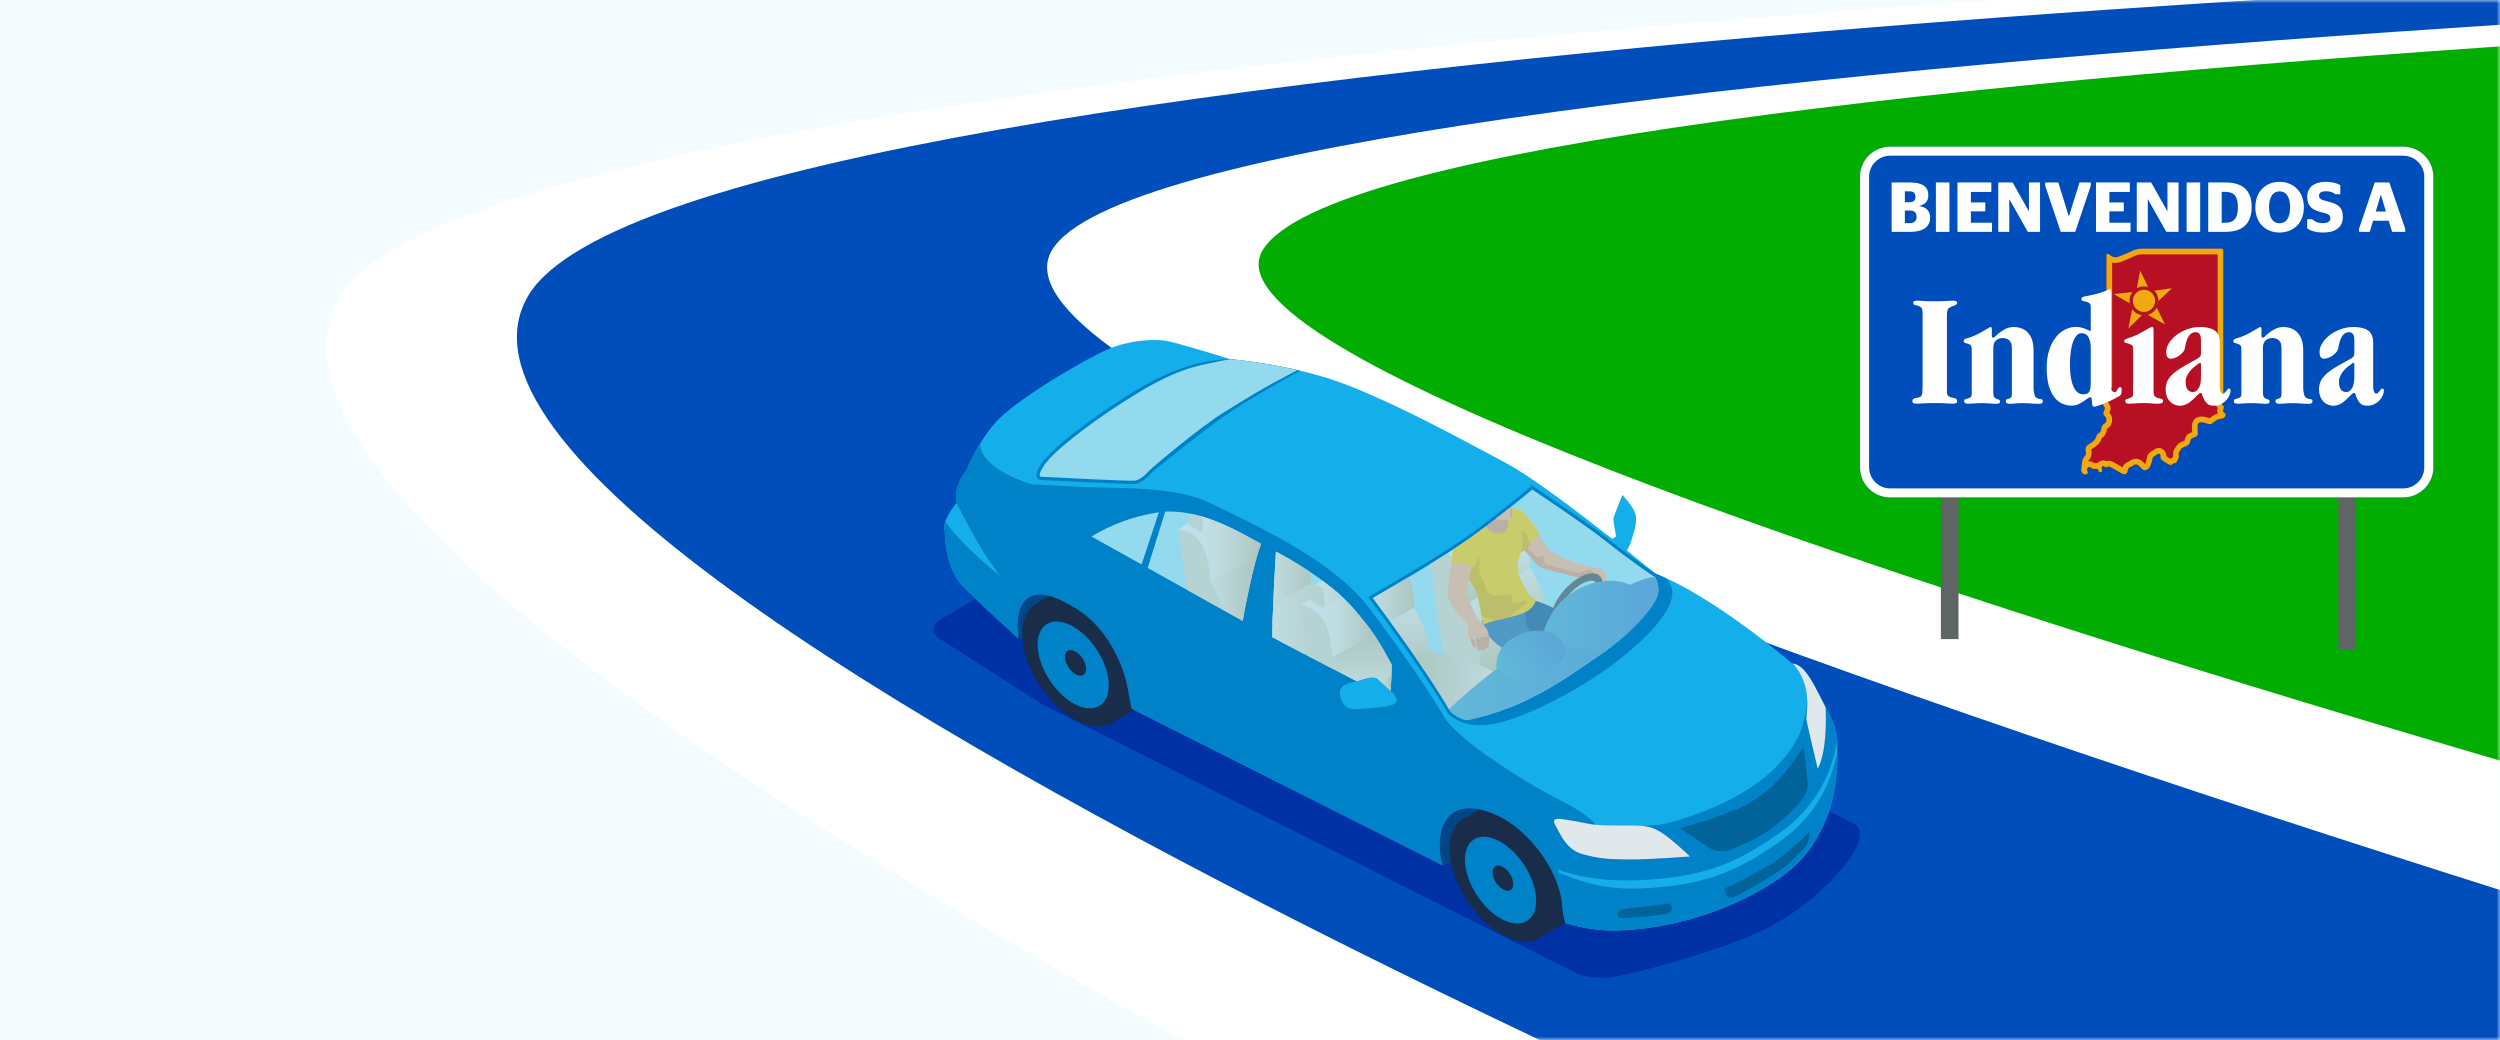 <?xml version="1.0" encoding="UTF-8"?> <svg xmlns="http://www.w3.org/2000/svg" width="375" height="156" viewBox="0 0 375 156" fill="none"><rect x="0" y="0" width="375" height="156" fill="#333333" stroke="none"/><g clip-path="url(#clip0_5521_3019)"><rect width="375" height="156" fill="white"></rect><path d="M375 0H0V156H375V0Z" fill="#F5FCFF"></path><mask id="mask0_5521_3019" style="mask-type:alpha" maskUnits="userSpaceOnUse" x="0" y="0" width="375" height="156"><rect width="375" height="156" transform="matrix(-1 0 0 1 375 0)" fill="#F5FCFF"></rect></mask><g mask="url(#mask0_5521_3019)"><path d="M481.001 -5.706L374.813 0.097L176.849 20.841L139.967 42.743L307.672 140.426L448.45 153.684L481.001 -5.706Z" fill="#00AD00"></path><path d="M437.509 -7.297C437.509 -7.297 75.411 4.265 51.072 44.358C21.095 93.745 318.26 226.199 318.26 226.199L569.125 166.757C569.125 166.757 171.487 67.459 189.381 37.557C208.081 6.309 578.295 -2.295 578.295 -2.295L437.509 -7.297Z" fill="white"></path><path d="M346.422 206.702C346.422 206.702 52.671 89.192 79.234 44.358C103.14 4.009 465.671 -5.998 465.671 -5.998L546.69 -4.463C546.69 -4.463 176.252 6.173 157.777 37.553C138.027 71.102 537.521 181.918 537.521 181.918L346.422 206.702Z" fill="#004EBB"></path></g><path d="M141.165 92.852C139.58 93.762 139.616 95.177 141.25 95.998L156.379 105.68L236.49 145.988C238.124 146.809 240.817 146.789 242.613 146.429C249.427 145.046 259.473 141.936 264.828 139.352C266.473 138.555 268.855 137.03 270.328 135.947C272.807 134.127 276.948 130.2 278.392 127.227C279.188 125.581 279.407 124.206 277.773 123.381L179.338 73.844C177.704 73.023 175.071 73.092 173.486 74.002L141.165 92.852Z" fill="#0032A5"></path><path d="M143.499 75.43C143.005 72.587 144.999 70.545 144.999 70.545C144.999 70.545 146.123 67.249 149.088 63.641C152.052 60.038 163.169 53.644 166.324 52.33C169.474 51.015 172.989 50.854 174.716 51.092C176.446 51.331 184.527 53.879 184.527 53.879C184.527 53.879 194.314 54.659 202.438 57.891C210.563 61.122 219.367 65.979 225.89 69.453C229.692 71.475 236.66 76.769 241.816 80.829L242.419 80.445C242.419 80.445 241.917 78.071 242.031 77.65C242.144 77.226 243.357 74.253 243.357 74.253C243.357 74.253 244.837 75.754 245.29 76.995C245.743 78.237 244.963 80.109 244.72 81.019C244.582 81.537 244.275 82.151 244.041 82.588C244.037 82.584 244.028 82.58 244.024 82.576C246.556 84.598 248.275 86.018 248.275 86.018C257.249 89.54 268.811 99.517 268.811 99.517C271.019 99.63 272.544 103.796 274.133 106.635C275.727 109.478 275.642 111.391 275.597 112.224C275.549 113.057 276.657 124.983 266.979 131.684C257.297 138.381 245.747 139.878 240.603 139.53C238.229 139.368 236.223 138.899 234.751 138.442C234.549 137.476 234.363 136.57 234.322 135.939C234.011 130.746 229.389 124.538 224.657 122.362C218.53 119.544 215.675 122.407 215.99 127.604C216.023 128.117 216.176 128.93 216.383 129.784L169.709 106.279C169.503 105.171 169.28 104.034 169.171 103.347C168.403 98.619 164.714 93.293 160.605 90.83C154.038 86.895 152.076 90.632 152.78 95.784C152.78 95.788 152.78 95.788 152.78 95.792C150.451 93.673 146.584 90.126 144.607 88.121C141.654 85.132 141.885 80.845 141.663 79.325C141.44 77.804 143.499 75.43 143.499 75.43Z" fill="#14AFEB"></path><path d="M141.659 79.325C141.881 80.845 141.651 85.132 144.603 88.121C146.584 90.127 150.447 93.673 152.776 95.792C152.776 95.788 152.776 95.788 152.776 95.784C152.068 90.632 154.034 86.891 160.601 90.83C164.71 93.293 168.403 98.619 169.167 103.347C169.28 104.034 169.503 105.171 169.705 106.279L216.379 129.784C216.172 128.93 216.015 128.117 215.986 127.604C215.675 122.407 218.53 119.544 224.653 122.363C229.385 124.538 234.007 130.746 234.318 135.939C234.355 136.57 234.545 137.476 234.747 138.442C236.219 138.899 238.225 139.368 240.599 139.53C245.743 139.878 257.293 138.382 266.975 131.684C275.759 125.606 275.658 115.225 275.601 112.729C274.788 117 272.633 122.346 266.724 126.411C260.618 130.613 255.854 132.873 245.84 133.278C239.94 133.512 235.985 131.729 233.768 130.892L233.74 130.451C235.956 131.288 239.863 132.263 245.763 132.028C255.781 131.628 260.541 129.363 266.647 125.165C272.596 121.073 274.74 115.686 275.541 111.399C275.569 111.549 275.589 111.69 275.609 111.828C275.63 110.857 275.504 109.098 274.129 106.639C273.684 105.842 273.243 104.944 272.795 104.059C271.759 105.818 271.084 104.952 271.084 104.952C271.031 106.869 270.243 109.551 269.753 110.448C269.264 111.346 267.735 114.497 263.465 117.542C259.198 120.587 254.353 122.197 251.583 123.086C248.813 123.976 246.176 123.871 246.176 123.871C242.924 125.505 239.604 124.098 239.604 124.098C238.832 122.581 235.532 120.757 233.057 119.524C231.714 118.852 229.344 117.465 227.197 116.102C225.393 114.958 224.333 114.197 224.333 114.197C218.943 110.74 216.844 107.921 216.844 107.921C212.743 100.775 204.994 90.721 204.994 90.721C199.353 83.753 188.716 78.985 181.587 75.483C176.499 72.983 168.864 73.279 162.454 73.048L154.859 72.652C154.859 72.652 147.155 70.593 147.005 66.541C145.581 68.834 144.999 70.537 144.999 70.537C144.999 70.537 143.005 72.583 143.499 75.422C143.499 75.422 146.783 82.402 150.107 86.467C150.107 86.467 144.028 81.67 141.812 78.204C141.679 78.601 141.61 78.985 141.659 79.325ZM202.766 102.352C204.756 101.899 205.937 101.187 206.693 101.859L208.905 103.873C208.905 103.873 210.062 105.001 209.245 105.535C208.428 106.069 205.706 106.234 203.47 106.368C201.233 106.501 201.059 104.471 201.015 104.144C200.966 103.812 200.78 102.805 202.766 102.352Z" fill="#0082C8"></path><path d="M173.434 76.409C173.85 76.34 174.267 76.295 174.683 76.271C180.98 75.891 187.35 79.879 189.537 81.1C193.052 83.057 199.648 86.604 203.458 91.049C208.116 96.48 207.016 96.039 214.065 108.095C214.065 108.095 212.068 107.088 209.136 105.595C209.172 105.575 209.212 105.559 209.245 105.535C210.062 105.001 208.905 103.873 208.905 103.873L206.693 101.859C205.937 101.191 204.76 101.899 202.782 102.348C197.63 99.703 191.948 96.751 188.603 94.903C181.364 90.895 162.806 80.526 162.806 80.526C162.806 80.526 166.745 77.496 173.434 76.409Z" fill="#0082C8"></path><path d="M219.719 122.702L221.879 121.42C222.716 121.59 223.638 121.897 224.653 122.366C229.385 124.542 234.007 130.75 234.319 135.943C234.355 136.573 234.545 137.479 234.747 138.446C234.747 138.446 234.751 138.446 234.755 138.446L230.95 140.711C229.648 141.495 227.816 141.463 225.741 140.427C221.454 138.284 217.75 132.675 217.463 127.895C217.305 125.294 218.19 123.474 219.719 122.702Z" fill="#192D4B"></path><path d="M221.879 121.416L219.719 122.698C218.186 123.47 217.301 125.29 217.458 127.891C217.487 128.388 217.555 128.894 217.657 129.403L216.379 129.783C216.172 128.93 216.015 128.117 215.986 127.604C215.723 123.272 217.669 120.563 221.879 121.416Z" fill="#004687"></path><path d="M217.459 127.891C217.746 132.671 221.454 138.284 225.737 140.423C230.024 142.563 233.267 140.423 232.98 135.643C232.693 130.863 228.984 125.25 224.698 123.11C220.415 120.971 217.171 123.11 217.459 127.891Z" fill="#192D4B"></path><path d="M217.916 128.343C218.183 132.751 221.6 137.928 225.551 139.902C229.506 141.875 232.495 139.906 232.232 135.493C231.965 131.085 228.548 125.909 224.593 123.935C220.641 121.962 217.653 123.935 217.916 128.343Z" fill="#192D4B"></path><path d="M219.756 129.359C219.954 132.642 222.497 136.492 225.438 137.965C228.378 139.433 230.602 137.965 230.408 134.685C230.21 131.401 227.666 127.551 224.726 126.083C221.782 124.607 219.557 126.079 219.756 129.359Z" fill="#0082C8"></path><path d="M223.881 130.944C223.937 131.902 224.681 133.023 225.539 133.455C226.396 133.884 227.047 133.455 226.986 132.497C226.93 131.538 226.186 130.414 225.328 129.985C224.471 129.557 223.824 129.985 223.881 130.944Z" fill="#192D4B"></path><path d="M155.623 90.417L157.366 89.378C158.288 89.616 159.364 90.085 160.602 90.83C164.711 93.293 168.403 98.619 169.167 103.346C169.28 104.034 169.503 105.17 169.705 106.278L170.114 106.485L166.85 108.426C165.548 109.21 163.716 109.178 161.641 108.143C157.354 106.003 153.646 100.39 153.359 95.61C153.205 93.01 154.091 91.194 155.623 90.417Z" fill="#192D4B"></path><path d="M153.359 95.61C153.646 100.39 157.354 106.004 161.641 108.143C165.928 110.282 169.171 108.147 168.884 103.363C168.597 98.583 164.888 92.969 160.602 90.83C156.315 88.691 153.071 90.83 153.359 95.61Z" fill="#192D4B"></path><path d="M153.816 96.063C154.082 100.471 157.5 105.648 161.451 107.625C165.406 109.599 168.395 107.625 168.132 103.217C167.865 98.809 164.448 93.632 160.492 91.659C156.541 89.681 153.553 91.655 153.816 96.063Z" fill="#192D4B"></path><path d="M155.655 97.078C155.854 100.358 158.397 104.212 161.337 105.684C164.282 107.152 166.502 105.684 166.308 102.404C166.11 99.121 163.566 95.271 160.626 93.799C157.682 92.326 155.457 93.794 155.655 97.078Z" fill="#0082C8"></path><path d="M159.752 98.647C159.813 99.622 160.569 100.766 161.443 101.203C162.316 101.64 162.98 101.203 162.919 100.229C162.858 99.254 162.106 98.109 161.229 97.673C160.355 97.236 159.696 97.673 159.752 98.647Z" fill="#192D4B"></path><path d="M157.366 89.382L155.623 90.421C154.091 91.194 153.205 93.014 153.359 95.61C153.359 95.63 153.363 95.655 153.363 95.675L152.776 95.792C152.776 95.788 152.776 95.788 152.776 95.784C152.202 91.602 153.391 88.355 157.366 89.382Z" fill="#004687"></path><path d="M219.723 80.683C224.532 77.319 229.797 72.826 229.797 72.826C229.797 72.826 238.128 78.37 240.846 80.542C244.914 83.793 248.275 86.018 248.275 86.018C248.724 86.196 249.185 86.39 249.646 86.596C253.569 89.569 247.09 95.78 242.091 99.554C237.093 103.323 228.907 107.682 224.042 108.592C223.541 108.685 223.072 108.742 222.627 108.77C218.773 109.001 217.131 106.942 217.131 106.942C213.398 100.399 205.233 89.552 205.233 89.552C205.233 89.552 214.915 84.048 219.723 80.683Z" fill="#0082C8"></path><path d="M156.21 69.538C157.848 67.059 164.282 62.42 167.646 60.273C170.053 58.736 173.947 56.156 178.618 54.789C180.175 54.332 181.817 54.012 183.52 53.911C183.851 53.891 184.187 53.879 184.527 53.879C184.527 53.879 189.339 54.263 195.013 55.605C195.013 55.605 187.204 59.892 183.698 62.367C180.191 64.838 173.426 70.254 172.661 71.01C172.661 71.01 171.44 72.514 170.174 72.587C168.908 72.664 156.161 72.001 156.161 72.001C156.161 72.001 154.572 72.017 156.21 69.538Z" fill="#0082C8"></path><path d="M220.002 81.079C224.143 78.184 228.669 74.411 229.829 73.436C231.354 74.455 238.16 79.025 240.534 80.926C244.574 84.153 247.967 86.406 248 86.426L248.044 86.454L248.093 86.474C248.141 86.495 248.198 86.519 248.251 86.539C248.663 87.34 248.97 88.395 248.59 89.451C247.818 91.606 243.875 95.663 240.041 98.194C236.336 100.637 229.275 106.291 219.929 108.03C218.413 107.605 217.665 106.821 217.527 106.663C214.239 100.916 207.514 91.809 205.949 89.706C207.971 88.541 215.845 83.991 220.002 81.079Z" fill="#94DAEE"></path><path d="M188.017 80.954C188.45 81.193 188.83 81.407 189.149 81.573C187.952 84.816 186.808 90.875 186.403 93.123C182.432 90.915 176.871 87.817 172.168 85.192L174.784 76.756C179.957 76.473 185.194 79.385 188.017 80.954Z" fill="#94DAEE"></path><path d="M173.514 76.89C173.62 76.874 173.725 76.861 173.834 76.845L171.233 84.671C167.824 82.77 164.989 81.185 163.736 80.485C165.082 79.624 168.536 77.698 173.514 76.89Z" fill="#94DAEE"></path><path d="M170.141 72.102C170.999 72.049 171.973 71.074 172.277 70.702L172.293 70.682L172.313 70.666C173.122 69.861 179.787 64.252 183.41 61.967C190.528 57.478 192.7 56.58 194.609 55.513C189.562 54.348 185.287 53.943 184.616 53.887C183.447 54.048 181.93 54.38 179.936 54.817C175.075 56.014 170.946 58.74 168.285 60.442L167.905 60.685C164.124 63.099 158.122 67.524 156.614 69.805C155.793 71.046 155.971 71.418 155.975 71.43C156.011 71.499 156.149 71.511 156.149 71.511H156.153H156.181C160.585 71.746 169.163 72.162 170.141 72.102Z" fill="#94DAEE"></path><path d="M272.661 115.317C272.661 115.317 271.076 108.673 270.962 107.949C270.849 107.225 272.046 102.926 268.932 99.529C270.938 99.768 272.378 103.343 273.834 106.089C273.935 108.139 273.987 112.729 272.661 115.317Z" fill="#E1E8EC"></path><path d="M253.492 128.469C253.492 128.469 251.648 126.686 250.03 125.46C248.416 124.235 247.365 123.859 245.282 123.835C243.203 123.814 239.976 123.907 238.391 123.588C236.806 123.268 235.52 123.026 234.508 122.892C233.497 122.755 232.664 122.735 233.344 123.867C234.023 124.999 234.864 127.414 237.352 128.105C239.839 128.797 241.181 128.894 244.291 128.918C247.401 128.946 253.492 128.469 253.492 128.469Z" fill="#E1E8EC"></path><path d="M258.466 127.689C258.899 127.664 259.332 127.559 259.756 127.381L260.104 127.236C262.049 126.415 264.464 125.392 266.623 123.572C268.471 122.011 269.701 120.801 270.38 119.871C270.979 119.05 271.226 118.185 271.128 117.222C271.035 116.316 270.736 113.546 270.562 111.973C269.842 113.081 268.564 114.954 267.185 116.511C266.017 117.829 263.554 120.227 260.165 121.505C259.93 121.594 259.696 121.687 259.461 121.784C259.231 121.877 259 121.97 258.77 122.055C256.032 123.094 253.334 123.887 252.012 124.251L256.505 127.244C256.501 127.248 257.306 127.757 258.466 127.689Z" fill="#006399"></path><path d="M243.608 136.343C244.962 136.177 248.461 135.841 250.135 135.546C250.41 135.498 250.681 135.405 250.786 136.169C250.895 136.933 249.832 137.091 249.832 137.091C248.364 137.309 246.993 137.483 246.107 137.528C246.107 137.528 243.458 137.718 243.211 137.73C242.904 137.742 242.677 137.568 242.677 137.568C242.552 137.083 242.758 136.448 243.608 136.343Z" fill="#006399"></path><path d="M258.721 133.641L259.056 134.47C259.056 134.47 259.376 134.936 260.322 134.466C261.265 133.997 265.135 131.915 267.375 130.24C269.037 128.999 270.55 127.357 270.833 127.001C271.116 126.645 271.379 125.739 271.391 125.412C271.403 125.084 271.593 124.453 270.865 125.298C270.137 126.144 267.541 128.352 265.806 129.504C264.071 130.657 259.724 132.845 258.984 133.128C258.988 133.132 258.579 133.29 258.721 133.641Z" fill="#006399"></path><path d="M144.878 70.682C144.878 70.682 144.404 71.762 145.355 72.854C146.305 73.946 148.42 75.822 148.42 75.822C148.42 75.822 148.954 76.033 147.975 77.222C146.997 78.41 146.875 78.419 146.875 78.419C146.875 78.419 146.73 78.588 146.495 78.601C146.317 78.613 146.091 78.532 145.84 78.216C145.258 77.489 144.073 76.364 143.503 75.426C143.078 73.02 144.449 71.184 144.878 70.682Z" fill="#0082C8"></path><path d="M206.693 101.858C206.033 101.276 205.055 101.741 203.498 102.166C199.134 99.929 194.317 97.434 190.839 95.562C190.896 91.182 191.248 85.083 191.389 82.734C196.615 85.544 200.63 88.504 203.081 91.364C206.134 94.927 206.689 95.934 208.747 99.687C208.755 99.699 208.759 99.711 208.767 99.723L208.609 103.601L206.693 101.858Z" fill="#94DAEE"></path><path d="M216.783 99.889L221.62 101.956C221.798 100.771 222.275 99.04 221.737 95.93C221.207 92.873 219.663 90.746 219.663 90.746C219.663 90.746 219.723 88.218 218.656 85.217C218.3 84.222 217.75 83.503 217.155 82.973C216.31 83.515 215.416 84.073 214.514 84.627L216.783 99.889Z" fill="#D4CDBF"></path><path d="M229.522 85.124C229.522 85.124 229.793 82.787 228.726 79.79C228.119 78.087 227.092 77.024 226.23 76.385C224.398 77.845 222.15 79.58 220.006 81.084C219.181 81.662 218.207 82.305 217.163 82.973C217.758 83.502 218.308 84.222 218.664 85.217C219.731 88.218 219.671 90.746 219.671 90.746L229.522 85.124Z" fill="url(#paint0_linear_5521_3019)"></path><path d="M221.737 95.934C221.207 92.877 219.662 90.75 219.662 90.75L229.518 85.128C229.518 85.128 230.768 87.029 231.605 89.698C232.139 91.397 232.341 94.519 232.163 95.7L221.62 101.96C221.798 100.775 222.279 99.04 221.737 95.934Z" fill="url(#paint1_linear_5521_3019)"></path><path d="M241.125 97.439C238.84 96.509 235.9 95.579 234.792 95.356C232.846 94.964 232.151 95.684 232.151 95.684L221.664 101.908C221.883 103.04 224.111 104.799 226.368 106.146C232.531 103.707 237.246 100.035 240.041 98.191C240.405 97.957 240.765 97.702 241.125 97.439Z" fill="url(#paint2_linear_5521_3019)"></path><path d="M208.513 93.196L212.088 91.158C212.088 91.158 212.318 89.152 211.404 86.58C211.396 86.56 211.388 86.544 211.38 86.524C208.966 87.963 206.859 89.177 205.949 89.702C206.418 90.329 207.352 91.591 208.513 93.196Z" fill="url(#paint3_linear_5521_3019)"></path><path d="M212.087 91.158L208.512 93.197C210.021 95.283 211.922 97.956 213.709 100.613L214.356 100.229C214.506 99.214 214.336 96.537 213.879 95.081C213.159 92.792 212.087 91.158 212.087 91.158Z" fill="url(#paint4_linear_5521_3019)"></path><path d="M217.405 106.445C220.811 104.382 224.673 101.903 224.774 101.418C224.948 100.589 217.729 98.28 215.873 97.924C214.016 97.572 213.353 98.219 213.353 98.219L212.431 98.737C214.259 101.39 216.087 104.164 217.405 106.445Z" fill="url(#paint5_linear_5521_3019)"></path><path d="M230.04 90.034C230.04 90.034 232.834 90.77 234.586 92.181C236.337 93.593 238.65 96.298 238.65 96.298L236.964 98.931C236.964 98.931 231.067 96.044 229.441 95.17C227.816 94.296 226.412 91.623 226.412 91.623L230.04 90.034Z" fill="#014B89"></path><path d="M228.054 90.875C228.054 90.875 228.976 92.428 228.908 92.889C228.839 93.35 229.207 94.232 229.207 94.232C229.207 94.232 232.038 96.387 232.826 97.499C233.615 98.616 234.375 100.351 234.161 100.367C233.947 100.383 230.938 101.596 230.938 101.596C230.938 101.596 228.293 98.785 226.728 98.001C225.163 97.22 222.809 95.728 222.239 93.124L228.054 90.875Z" fill="#1A64A3"></path><path d="M238.075 84.93C238.075 84.93 238.092 84.934 238.116 84.934C238.302 84.963 239.07 85.072 239.414 85.153C239.806 85.246 240.033 85.124 240.53 85.699C241.028 86.277 241.003 86.665 240.983 87.053C240.959 87.442 240.83 88.02 240.704 88.153C240.579 88.287 240.526 88.42 240.344 88.388C240.162 88.356 240.081 88.263 240.093 88.275C240.102 88.287 239.851 88.271 239.867 88.008C239.883 87.749 240.025 87.183 240.025 87.183L239.879 86.718C239.879 86.718 239.519 86.471 239.414 86.503C239.309 86.536 238.306 86.584 238.306 86.584C238.306 86.584 236.903 86.685 236.373 86.548C235.839 86.41 231.302 85.274 230.881 84.995C230.464 84.712 228.883 82.682 228.22 82.018C227.557 81.355 227.318 79.131 226.934 79.014C226.554 78.9 225.672 78.957 225.672 78.957L225.005 77.614C225.005 77.614 226.865 75.746 228.042 76.7C229.219 77.651 229.611 78.221 229.805 78.476C229.999 78.731 231.985 82.281 232.535 82.686C233.089 83.09 236.684 84.667 237.25 84.659C237.655 84.659 238.075 84.93 238.075 84.93Z" fill="#F2A983"></path><path d="M227.933 80.826C227.933 80.826 229.866 83.127 230.452 83.511C231.035 83.895 231.803 83.001 231.658 83.511C231.512 84.02 231.694 84.534 231.896 84.643C232.098 84.752 236.401 85.832 236.697 85.921C236.992 86.01 238.096 85.254 238.658 85.594C238.994 85.796 239.147 86.192 239.083 86.54C238.755 86.564 238.31 86.584 238.31 86.584C238.31 86.584 236.907 86.686 236.377 86.548C235.843 86.41 231.306 85.274 230.885 84.995C230.469 84.712 228.887 82.682 228.224 82.019C228.03 81.825 227.872 81.497 227.735 81.129L227.933 80.826Z" fill="#D88F69"></path><path d="M226.295 76.43C226.295 76.43 227.484 75.956 228.358 76.721C229.231 77.489 230.885 79.932 230.885 79.932C230.885 79.932 229.187 82.569 227.905 82.912C226.619 83.256 226.295 76.43 226.295 76.43Z" fill="#F6C100"></path><path d="M227.136 79.681C227.363 79.216 228.612 79.293 228.944 80.247C229.142 80.826 229.385 81.351 229.546 81.675C229.025 82.249 228.43 82.775 227.904 82.916C227.367 83.058 226.946 81.962 226.631 80.635C226.865 80.187 227.063 79.823 227.136 79.681Z" fill="#DDA800"></path><path d="M223.577 80.652C225.365 80.979 226.59 80.894 226.841 79.92C227.092 78.945 226.028 76.899 226.028 76.899L225.708 76.798C224.629 77.651 223.436 78.577 222.214 79.483C222.392 79.996 222.776 80.506 223.577 80.652Z" fill="#D88F69"></path><path d="M227.832 86.204C227.804 85.836 227.598 84.117 227.598 84.117C227.929 83.672 228.471 82.439 228.37 80.409C228.269 78.379 226.975 76.587 226.975 76.587C226.975 76.587 226.498 76.49 226.109 76.478C225.972 76.587 225.826 76.7 225.685 76.814C225.697 76.826 225.701 76.838 225.713 76.85C226.279 77.493 226.655 79.26 225.543 79.851C224.552 80.376 223.679 79.786 223.141 79.244C223.048 79.151 222.963 79.066 222.878 78.981C221.928 79.697 220.957 80.409 220.003 81.076C219.566 81.383 219.089 81.707 218.579 82.043C218.749 84.133 220.864 87.68 221.297 88.392C221.798 89.217 222.478 93.771 222.478 93.771C223.153 93.201 225.79 92.824 227.978 92.161C230.17 91.498 230.372 89.99 230.372 89.99C230.372 89.99 229.834 89.698 229.502 89.371C229.175 89.047 227.865 86.572 227.832 86.204Z" fill="#F6C100"></path><path d="M226.283 77.918C227.023 77.736 226.805 77.105 226.809 76.64C226.813 76.401 226.845 76.13 226.877 75.863C226.113 76.478 225.256 77.157 224.346 77.861C225.041 78.027 225.781 78.043 226.283 77.918Z" fill="#F2A983"></path><path d="M226.643 77.744C226.942 77.473 226.809 77.004 226.813 76.64C226.817 76.401 226.849 76.13 226.882 75.863C226.865 75.875 226.853 75.888 226.837 75.9C226.865 76.049 226.869 76.239 226.655 76.26C226.42 76.28 226.562 76.688 226.554 76.951C226.554 77.093 226.582 77.441 226.643 77.744Z" fill="#D88F69"></path><path d="M221.911 84.287C221.806 85.383 221.875 85.965 222.364 86.883C222.849 87.802 222.785 88.679 223.63 89.168C224.475 89.658 225.219 89.14 226.077 89.168C226.934 89.193 226.865 89.156 226.772 89.735C226.679 90.309 226.728 90.657 227.444 90.45C228.163 90.24 229.174 89.904 228.976 90.382C228.819 90.766 226.877 91.898 226.255 92.634C225.676 92.776 225.11 92.905 224.596 93.031C223.941 92.917 223.128 92.748 222.283 92.561C222.045 91.15 221.632 88.954 221.301 88.404C220.839 87.644 218.639 84.4 218.757 82.398L221.131 82.119C221.131 82.111 222.016 83.191 221.911 84.287Z" fill="#DDA800"></path><path d="M234.194 94.337C234.651 94.337 235.197 94.195 235.803 93.9C237.898 92.877 239.928 90.374 240.333 88.307C240.62 86.839 240.013 85.99 238.881 85.99C238.424 85.99 237.878 86.131 237.271 86.427C235.176 87.45 233.146 89.953 232.742 92.02C232.455 93.488 233.065 94.337 234.194 94.337ZM233.664 92.194C234.004 90.475 235.775 88.299 237.538 87.438C237.991 87.215 238.408 87.102 238.739 87.102C238.998 87.102 239.184 87.171 239.297 87.308C239.471 87.518 239.512 87.935 239.415 88.445C239.075 90.163 237.304 92.339 235.54 93.201C235.087 93.423 234.671 93.54 234.339 93.54C234.08 93.54 233.894 93.472 233.781 93.334C233.607 93.12 233.563 92.703 233.664 92.194Z" fill="#39464A"></path><path d="M248.591 89.452C248.967 88.408 248.667 87.365 248.263 86.568C245.258 86.536 238.82 91.065 232.495 94.834C226.368 98.486 219.978 103.788 217.37 106.385C217.422 106.478 217.479 106.571 217.527 106.66C217.665 106.817 218.413 107.602 219.93 108.026C229.276 106.287 236.337 100.638 240.041 98.191C243.875 95.663 247.818 91.607 248.591 89.452Z" fill="url(#paint6_linear_5521_3019)"></path><path d="M247.017 91.947C246.678 89.933 245.266 88.129 245.266 88.129C245.266 88.129 242.164 85.832 237.178 88.129C232.192 90.426 231.431 95.368 231.431 95.368V95.465C234.375 96.86 237.93 97.803 241.206 97.374C243.438 95.74 245.594 93.706 247.017 91.947Z" fill="url(#paint7_linear_5521_3019)"></path><path d="M224.475 100.124C224.475 100.124 224.014 97.257 227.294 95.498C230.574 93.739 233.174 95.057 233.174 95.057C233.174 95.057 237.316 97.892 232.264 100.622C227.217 103.351 224.475 100.124 224.475 100.124Z" fill="url(#paint8_linear_5521_3019)"></path><path d="M221.798 93.075C222.049 93.35 222.906 94.03 223.076 94.483C223.246 94.936 223.46 95.623 223.383 96.088C223.306 96.557 223.343 97.164 223.096 97.233C222.849 97.301 222.732 97.253 222.732 97.253C222.732 97.253 222.712 97.572 222.392 97.56C222.077 97.548 222.117 97.419 222.117 97.419C222.117 97.419 221.859 97.617 221.717 97.572C221.575 97.528 221.515 97.03 221.515 97.03C221.515 97.03 221.288 95.862 221.244 95.76C221.203 95.659 220.993 95.101 220.985 95.295C220.977 95.486 221.187 96.222 221.232 96.468C221.276 96.715 221.446 97.127 221.3 97.16C221.155 97.188 220.819 96.784 220.718 96.436C220.617 96.088 220.209 95.291 220.2 95.053C220.192 94.818 220.326 93.835 220.148 93.585C219.97 93.334 218.126 91.615 217.649 90.556C217.171 89.492 217.163 89.472 217.082 88.991C217.014 88.574 217.228 88.032 217.228 88.032C217.228 88.032 217.471 85.177 217.867 84.409C218.263 83.64 218.486 83.151 218.506 82.916C218.526 82.682 218.712 81.748 219.448 81.654C220.184 81.561 221.604 82.843 221.644 83.353C221.685 83.863 221.074 84.417 220.811 85.019C220.548 85.622 219.954 89.067 219.954 89.067C219.954 89.067 221.341 92.574 221.798 93.075Z" fill="#F2A983"></path><path d="M223.096 97.232C222.85 97.301 222.732 97.253 222.732 97.253C222.732 97.253 222.712 97.572 222.393 97.56C222.077 97.548 222.118 97.418 222.118 97.418C222.118 97.418 221.859 97.617 221.717 97.572C221.576 97.528 221.515 97.03 221.515 97.03C221.515 97.03 221.349 96.177 221.272 95.865C221.333 95.671 221.851 95.829 221.851 95.829C221.851 95.829 221.96 95.728 222.199 95.623C222.437 95.518 222.745 95.582 222.745 95.582C222.745 95.582 222.882 95.542 223.242 95.417C223.274 95.404 223.311 95.396 223.343 95.392C223.392 95.643 223.416 95.886 223.383 96.092C223.307 96.553 223.343 97.164 223.096 97.232Z" fill="#D88F69"></path><path d="M220.468 95.805C220.726 95.805 220.969 95.833 221.086 95.846C221.143 96.084 221.208 96.335 221.232 96.46C221.276 96.707 221.446 97.119 221.301 97.152C221.155 97.18 220.819 96.776 220.718 96.428C220.674 96.278 220.569 96.044 220.468 95.805Z" fill="#D88F69"></path><path d="M221.778 81.889C221.571 81.202 221.163 80.801 220.73 80.567C220.488 80.741 220.245 80.915 220.006 81.08C219.392 81.509 218.692 81.978 217.948 82.463C217.717 83.515 217.774 84.486 217.774 84.486C219.42 84.105 221.123 85.129 221.123 85.129C221.123 85.129 222.202 83.301 221.778 81.889Z" fill="#F6C100"></path><path d="M196.352 85.69C194.868 84.707 193.234 83.728 191.455 82.77L191.386 82.81C191.261 84.865 190.99 89.568 190.881 93.6L196.66 90.171C196.789 89.293 196.68 87.19 196.352 85.69Z" fill="url(#paint9_linear_5521_3019)"></path><path d="M204.137 92.613C203.822 92.233 203.474 91.821 203.085 91.368C202.208 90.345 201.132 89.313 199.87 88.278C199.049 88.019 198.35 87.825 197.937 87.74C196.267 87.404 195.672 88.023 195.672 88.023L190.973 90.814C190.908 92.456 190.856 94.106 190.836 95.57C192.259 96.338 193.913 97.208 195.664 98.126C197.541 97.009 201.723 94.352 204.137 92.613Z" fill="url(#paint10_linear_5521_3019)"></path><path d="M199.814 98.651C199.814 98.651 199.867 96.48 198.953 93.907C197.929 91.032 195.014 90.777 195.014 90.777L196.138 98.36C197.703 99.177 199.341 100.026 200.962 100.859C200.425 99.496 199.814 98.651 199.814 98.651Z" fill="#D4CDBF"></path><path d="M206.046 95.096C205.322 94.049 204.457 92.965 203.086 91.363C202.168 90.296 201.035 89.212 199.701 88.128L195.014 90.777C195.014 90.777 197.929 91.028 198.953 93.907C199.867 96.479 199.814 98.651 199.814 98.651L206.046 95.096Z" fill="url(#paint11_linear_5521_3019)"></path><path d="M206.693 101.858L208.61 103.605L208.768 99.727C208.764 99.715 208.756 99.703 208.747 99.691C207.611 97.62 206.932 96.386 206.042 95.096L199.81 98.651C199.81 98.651 200.421 99.496 200.954 100.859C201.808 101.3 202.661 101.737 203.494 102.166C205.055 101.741 206.034 101.276 206.693 101.858Z" fill="url(#paint12_linear_5521_3019)"></path><path d="M198.419 88.371C198.678 88.674 198.706 90.296 198.702 91.109C198.775 91.097 198.847 91.076 198.92 91.048L201.363 89.588C200.477 88.759 199.474 87.926 198.354 87.097C197.743 87.465 197.258 87.756 197.108 87.845C197.549 87.768 198.111 88.007 198.419 88.371Z" fill="url(#paint13_linear_5521_3019)"></path><path d="M197.113 87.841C197.549 87.772 198.107 88.007 198.419 88.371C198.678 88.674 198.706 90.296 198.702 91.109C198.419 91.157 198.184 91.097 198.184 91.097C198.184 91.097 196.704 90.3 196.502 89.94C196.3 89.58 197.064 87.874 197.064 87.874C197.064 87.874 197.084 87.858 197.113 87.841Z" fill="#D4CDBF"></path><path d="M208.707 101.252L207.085 102.214L208.614 103.605L208.707 101.252Z" fill="url(#paint14_linear_5521_3019)"></path><path d="M180.68 82.507C179.657 79.632 176.741 79.377 176.741 79.377L178.092 88.497C179.868 89.488 181.623 90.466 183.257 91.372C182.755 88.926 181.542 87.251 181.542 87.251C181.542 87.251 181.594 85.08 180.68 82.507Z" fill="#D4CDBF"></path><path d="M188.611 83.219L181.542 87.251C181.542 87.251 182.751 88.93 183.257 91.372C184.377 91.995 185.436 92.585 186.403 93.123C186.747 91.215 187.62 86.568 188.611 83.219Z" fill="url(#paint15_linear_5521_3019)"></path><path d="M188.611 83.219C188.789 82.625 188.967 82.063 189.149 81.573C188.83 81.408 188.449 81.197 188.017 80.955C186.189 79.936 183.338 78.358 180.151 77.448L176.738 79.377C176.738 79.377 179.653 79.628 180.677 82.508C181.591 85.08 181.538 87.251 181.538 87.251L188.611 83.219Z" fill="url(#paint16_linear_5521_3019)"></path><path d="M180.317 77.496C180.422 78.127 180.434 79.126 180.434 79.705C180.507 79.692 180.58 79.672 180.652 79.644L182.792 78.366C181.999 78.042 181.17 77.747 180.317 77.496Z" fill="url(#paint17_linear_5521_3019)"></path><path d="M178.234 78.536C178.436 78.896 179.916 79.693 179.916 79.693C179.916 79.693 180.151 79.753 180.434 79.705C180.434 79.123 180.422 78.128 180.317 77.497C179.738 77.327 179.152 77.177 178.553 77.06C178.351 77.586 178.113 78.314 178.234 78.536Z" fill="#D4CDBF"></path><path opacity="0.45" d="M188.017 80.954C188.45 81.193 188.83 81.407 189.149 81.573C187.952 84.816 186.808 90.875 186.403 93.123C182.432 90.915 176.871 87.817 172.168 85.192L174.784 76.756C179.957 76.473 185.194 79.385 188.017 80.954Z" fill="#94DAEE"></path><path opacity="0.45" d="M220.002 81.08C224.143 78.184 228.669 74.411 229.829 73.436C231.354 74.455 238.16 79.025 240.534 80.926C244.574 84.153 247.967 86.406 248 86.426L248.044 86.454L248.093 86.475C248.141 86.495 248.198 86.519 248.251 86.539C248.663 87.34 248.97 88.395 248.59 89.451C247.818 91.607 243.875 95.663 240.041 98.195C236.336 100.637 229.275 106.291 219.929 108.03C218.413 107.605 217.665 106.821 217.527 106.663C214.239 100.916 207.514 91.809 205.949 89.706C207.971 88.541 215.845 83.991 220.002 81.08Z" fill="#94DAEE"></path><path opacity="0.45" d="M206.693 101.858C206.033 101.276 205.055 101.741 203.498 102.166C199.134 99.929 194.317 97.434 190.839 95.562C190.896 91.182 191.248 85.083 191.389 82.734C196.615 85.544 200.63 88.505 203.081 91.364C206.134 94.927 206.689 95.934 208.747 99.687C208.755 99.699 208.759 99.711 208.767 99.723L208.609 103.602L206.693 101.858Z" fill="#94DAEE"></path><path d="M293.773 46.27H291.135V95.865H293.773V46.27Z" fill="#5F6464"></path><path d="M353.393 48.38H350.755V97.448H353.393V48.38Z" fill="#5F6464"></path><path d="M360.465 22H283.535C281.035 22 279 24.015 279 26.492V70.12C279 72.596 281.035 74.612 283.535 74.612H360.465C362.965 74.612 365 72.596 365 70.12V26.492C365 24.015 362.965 22 360.465 22Z" fill="#004EBB"></path><path d="M360.465 23.354C362.207 23.354 363.635 24.766 363.635 26.494V70.121C363.635 71.847 362.209 73.261 360.465 73.261H283.535C281.793 73.261 280.365 71.849 280.365 70.121V26.492C280.365 24.766 281.791 23.352 283.535 23.352H360.465V23.354ZM360.465 22H283.535C281.035 22 279 24.015 279 26.492V70.12C279 72.596 281.035 74.612 283.535 74.612H360.465C362.965 74.612 365 72.596 365 70.12V26.492C365 24.015 362.965 22 360.465 22Z" fill="white"></path><g clip-path="url(#clip1_5521_3019)"><path d="M312.189 70.398L312.307 69.312C312.307 69.312 312.415 68.737 312.666 68.487C312.916 68.236 312.926 67.995 312.848 67.578C312.774 67.16 312.941 66.85 313.28 66.659C313.624 66.467 314.189 66.108 314.366 65.691C314.543 65.273 314.474 65.126 314.823 64.983C315.172 64.841 315.231 64.049 315.251 64.005C315.265 63.966 315.467 63.632 315.732 63.494C315.997 63.361 316.007 62.845 315.914 62.683C315.821 62.526 315.486 62.207 315.486 62.035C315.486 61.863 315.727 61.415 315.727 61.224C315.727 61.032 314.828 59.853 314.828 59.853C314.828 59.853 314.867 59.15 315.28 59.003C315.688 58.85 315.968 57.828 315.968 57.828V38.305C315.968 38.305 315.948 38.099 316.066 38.099C316.184 38.099 316.233 38.089 316.425 38.217C316.617 38.339 317 38.782 317.776 38.506C318.553 38.231 319.914 37.597 319.914 37.597C319.914 37.597 320.415 37.307 321.314 37.307C322.214 37.307 333.231 37.307 333.231 37.307C333.231 37.307 333.491 37.322 333.491 37.583V59.302C333.491 59.302 333.708 59.661 333.624 59.961C333.54 60.261 333.265 60.153 333.231 60.369C333.196 60.585 333.305 60.669 333.481 60.87C333.658 61.071 333.55 61.361 333.467 61.479C333.383 61.597 333.481 61.828 333.59 61.863C333.698 61.897 333.899 62.113 333.816 62.374C333.732 62.634 333.565 62.742 333.255 62.801C332.946 62.86 332.661 62.87 332.297 63.16C331.929 63.45 331.855 63.504 331.855 63.504C331.855 63.504 331.595 63.755 331.152 63.563C330.71 63.371 330.052 63.229 329.791 63.465C329.531 63.7 329.649 64.555 329.673 64.752C329.698 64.944 329.732 65.386 329.255 65.578C328.779 65.769 328.656 65.73 328.572 66.035C328.489 66.344 328.504 66.634 328.012 66.88C327.767 67.003 327.531 67.057 327.378 67.16C327.216 67.268 327.133 67.42 327.054 67.553C326.995 67.656 326.887 67.74 326.848 67.858C326.789 68.03 326.818 68.236 326.813 68.403C326.803 68.678 326.744 68.86 326.631 69.052C326.523 69.435 326.297 69.499 326.032 69.509C325.865 69.587 325.757 69.868 325.447 69.735C325.074 69.568 324.312 69.032 324.312 69.032C324.312 69.032 324.052 68.831 324.096 68.531C324.135 68.231 323.953 68.005 323.762 68.054C323.57 68.103 323.585 68.177 323.413 68.295C323.236 68.413 322.956 68.438 322.887 68.747C322.818 69.057 322.671 69.917 322.337 70.231C322.002 70.55 321.717 70.698 321.275 70.325C320.833 69.951 320.715 69.489 320.066 69.759C320.066 69.759 319.924 69.892 319.742 69.985C319.56 70.079 319.31 70.084 319.206 70.379C319.108 70.668 319.138 70.929 318.921 71.081C318.705 71.234 318.381 71.121 317.968 70.865C317.56 70.605 316.484 69.981 316.297 69.981C316.111 69.981 316.081 70.103 315.88 70.089C315.678 70.074 315.614 69.936 315.531 69.931C315.447 69.922 315.206 69.981 315.241 70.207C315.275 70.433 315.418 70.673 315.192 70.806C314.966 70.939 314.789 70.772 314.774 70.654C314.759 70.536 314.656 70.305 314.415 70.32C314.174 70.334 313.934 70.442 313.649 70.162C313.364 69.877 313.029 70.212 313.029 70.423C313.029 70.634 313.314 70.89 313.029 71.106C312.749 71.307 312.115 71.071 312.189 70.398Z" fill="#B70F23"></path><path d="M332.642 38.157V59.302L332.627 59.528L332.705 59.646C332.538 59.803 332.43 60 332.396 60.241C332.327 60.693 332.499 61.007 332.656 61.209C332.563 61.445 332.563 61.705 332.651 61.965C332.661 61.99 332.671 62.015 332.681 62.039C332.42 62.103 332.111 62.216 331.772 62.486C331.6 62.624 331.497 62.703 331.438 62.747C331.202 62.648 330.72 62.481 330.219 62.481C329.811 62.481 329.477 62.594 329.226 62.821C328.71 63.287 328.745 64.128 328.833 64.816C328.789 64.83 328.745 64.845 328.705 64.86C328.401 64.968 327.939 65.125 327.762 65.798C327.742 65.862 327.732 65.921 327.718 65.975C327.713 66.005 327.703 66.044 327.693 66.074C327.683 66.083 327.664 66.093 327.639 66.103C327.565 66.142 327.482 66.172 327.393 66.206C327.246 66.26 327.079 66.324 326.922 66.432C326.597 66.644 326.435 66.924 326.337 67.091V67.096C326.332 67.106 326.322 67.11 326.317 67.12C326.244 67.209 326.121 67.361 326.047 67.577C325.959 67.843 325.963 68.083 325.968 68.265C325.968 68.305 325.968 68.339 325.968 68.364C325.963 68.501 325.944 68.54 325.909 68.599L325.875 68.658L325.826 68.663L325.674 68.732C325.624 68.757 325.575 68.781 325.536 68.811C325.354 68.703 325.138 68.56 324.956 68.437C324.956 68.113 324.848 67.808 324.646 67.577C324.435 67.332 324.135 67.194 323.821 67.194C323.732 67.194 323.639 67.204 323.551 67.228C323.251 67.307 323.079 67.45 322.951 67.572L322.946 67.577C322.936 67.582 322.917 67.592 322.907 67.597C322.715 67.685 322.199 67.916 322.057 68.56C322.052 68.59 322.042 68.629 322.032 68.668C321.909 69.268 321.816 69.508 321.752 69.602C321.708 69.558 321.664 69.508 321.619 69.459C321.403 69.219 321.04 68.82 320.411 68.82C320.194 68.82 319.978 68.87 319.742 68.963L319.6 69.012L319.482 69.125C319.457 69.145 319.408 69.184 319.359 69.209C319.349 69.214 319.325 69.223 319.305 69.228C319.094 69.302 318.602 69.479 318.396 70.088C318.396 70.093 318.391 70.103 318.391 70.108C318.17 69.97 317.806 69.754 317.462 69.562C316.764 69.179 316.533 69.11 316.298 69.11H316.293C316.16 69.11 316.042 69.135 315.954 69.165C315.865 69.12 315.752 69.081 315.619 69.066C315.585 69.061 315.551 69.061 315.516 69.061C315.182 69.061 314.853 69.209 314.642 69.454C314.637 69.459 314.632 69.464 314.632 69.469C314.568 69.459 314.504 69.454 314.44 69.454C314.411 69.454 314.386 69.454 314.357 69.459C314.288 69.464 314.224 69.474 314.175 69.479C313.954 69.292 313.688 69.189 313.408 69.189C313.344 69.189 313.28 69.194 313.217 69.204C313.236 69.15 313.256 69.101 313.276 69.076C313.87 68.472 313.747 67.793 313.683 67.425C313.683 67.42 313.683 67.415 313.678 67.41C313.683 67.405 313.688 67.405 313.693 67.4C314.46 66.968 314.936 66.516 315.148 66.019C315.197 65.897 315.231 65.793 315.261 65.715C315.836 65.405 315.998 64.698 316.062 64.319C316.086 64.29 316.111 64.265 316.126 64.255C316.42 64.103 316.642 63.823 316.75 63.469C316.843 63.155 316.877 62.648 316.656 62.26C316.592 62.147 316.509 62.049 316.425 61.941C316.42 61.936 316.42 61.936 316.416 61.931C316.504 61.705 316.588 61.474 316.588 61.228C316.588 61.012 316.588 60.796 315.787 59.71C316.366 59.361 316.661 58.545 316.794 58.059L316.823 57.951V57.838V39.386C316.966 39.42 317.128 39.445 317.305 39.445C317.551 39.445 317.806 39.4 318.067 39.307C318.873 39.022 320.219 38.393 320.278 38.368L320.298 38.364L320.337 38.339C320.396 38.309 320.735 38.157 321.315 38.157H332.642ZM333.236 37.302C333.236 37.302 322.219 37.302 321.32 37.302C320.42 37.302 319.919 37.592 319.919 37.592C319.919 37.592 318.558 38.226 317.782 38.501C317.605 38.565 317.447 38.59 317.305 38.59C316.838 38.59 316.578 38.305 316.43 38.211C316.263 38.103 316.204 38.093 316.111 38.093C316.101 38.093 316.086 38.093 316.072 38.093C315.954 38.093 315.973 38.3 315.973 38.3V57.828C315.973 57.828 315.693 58.855 315.285 59.002C314.877 59.155 314.833 59.852 314.833 59.852C314.833 59.852 315.733 61.027 315.733 61.223C315.733 61.415 315.492 61.857 315.492 62.034C315.492 62.211 315.826 62.526 315.919 62.683C316.013 62.84 316.003 63.361 315.737 63.494C315.472 63.626 315.271 63.961 315.256 64.005C315.241 64.044 315.182 64.84 314.828 64.983C314.479 65.125 314.543 65.273 314.371 65.69C314.194 66.108 313.629 66.467 313.285 66.658C312.941 66.85 312.774 67.159 312.853 67.577C312.927 67.995 312.922 68.236 312.671 68.486C312.42 68.737 312.312 69.312 312.312 69.312L312.194 70.398C312.14 70.909 312.489 71.169 312.789 71.169C312.882 71.169 312.971 71.145 313.04 71.091C313.325 70.874 313.04 70.614 313.04 70.408C313.04 70.255 313.217 70.039 313.418 70.039C313.497 70.039 313.575 70.069 313.654 70.147C313.806 70.3 313.949 70.339 314.086 70.339C314.199 70.339 314.312 70.314 314.42 70.305C314.43 70.305 314.435 70.305 314.445 70.305C314.671 70.305 314.764 70.526 314.779 70.639C314.794 70.727 314.892 70.84 315.03 70.84C315.079 70.84 315.138 70.825 315.197 70.791C315.423 70.658 315.28 70.418 315.246 70.192C315.217 69.98 315.428 69.916 315.521 69.916C315.526 69.916 315.531 69.916 315.536 69.916C315.619 69.926 315.688 70.059 315.885 70.073C315.9 70.073 315.909 70.073 315.919 70.073C316.086 70.073 316.126 69.965 316.303 69.965C316.489 69.965 317.561 70.59 317.968 70.85C318.248 71.027 318.494 71.135 318.686 71.135C318.774 71.135 318.853 71.115 318.917 71.066C319.133 70.914 319.099 70.658 319.202 70.364C319.3 70.073 319.551 70.064 319.737 69.97C319.919 69.877 320.062 69.744 320.062 69.744C320.199 69.69 320.307 69.666 320.406 69.666C320.774 69.666 320.922 70.015 321.271 70.314C321.452 70.472 321.61 70.535 321.757 70.535C321.959 70.535 322.135 70.408 322.332 70.221C322.666 69.902 322.814 69.046 322.882 68.737C322.951 68.427 323.231 68.403 323.408 68.285C323.585 68.167 323.565 68.093 323.757 68.044C323.777 68.039 323.791 68.039 323.811 68.039C323.983 68.039 324.131 68.251 324.091 68.521C324.052 68.82 324.307 69.022 324.307 69.022C324.307 69.022 325.069 69.558 325.443 69.725C325.502 69.749 325.551 69.759 325.595 69.759C325.791 69.759 325.89 69.562 326.027 69.499C326.293 69.484 326.519 69.42 326.627 69.042C326.745 68.85 326.804 68.668 326.809 68.393C326.814 68.226 326.789 68.019 326.843 67.847C326.882 67.734 326.99 67.646 327.049 67.543C327.128 67.41 327.207 67.258 327.374 67.15C327.531 67.046 327.767 66.993 328.008 66.87C328.499 66.624 328.484 66.334 328.568 66.024C328.651 65.715 328.774 65.759 329.251 65.567C329.728 65.376 329.693 64.933 329.669 64.742C329.644 64.55 329.526 63.69 329.787 63.454C329.885 63.366 330.032 63.331 330.209 63.331C330.504 63.331 330.868 63.435 331.148 63.553C331.271 63.607 331.379 63.626 331.472 63.626C331.713 63.626 331.85 63.494 331.85 63.494C331.85 63.494 331.924 63.445 332.293 63.15C332.661 62.86 332.941 62.85 333.251 62.791C333.56 62.732 333.728 62.624 333.811 62.364C333.895 62.103 333.693 61.887 333.585 61.852C333.477 61.818 333.379 61.587 333.462 61.469C333.546 61.351 333.654 61.061 333.477 60.86C333.3 60.658 333.192 60.575 333.226 60.359C333.261 60.142 333.536 60.251 333.619 59.951C333.703 59.651 333.487 59.292 333.487 59.292V37.577C333.492 37.322 333.236 37.302 333.236 37.302Z" fill="#EFAA0F"></path><path d="M323.218 45.528C323.44 44.633 322.894 43.727 321.999 43.505C321.103 43.282 320.197 43.828 319.975 44.724C319.753 45.62 320.299 46.526 321.194 46.748C322.09 46.97 322.996 46.424 323.218 45.528Z" fill="#EFAA0F"></path><path d="M319.423 45.125C319.423 44.629 319.59 44.172 319.87 43.803L317.054 44.108L319.452 45.499C319.432 45.376 319.423 45.253 319.423 45.125Z" fill="#EFAA0F"></path><path d="M319.821 46.373L319.246 49.268L321.295 47.273C320.685 47.189 320.155 46.855 319.821 46.373Z" fill="#EFAA0F"></path><path d="M323.521 46.133C323.241 46.663 322.749 47.066 322.16 47.224L324.744 48.668L323.521 46.133Z" fill="#EFAA0F"></path><path d="M325.796 43.233L323.142 43.602C323.531 43.995 323.766 44.531 323.766 45.125C323.766 45.13 323.766 45.14 323.766 45.145L325.796 43.233Z" fill="#EFAA0F"></path><path d="M321.594 42.953C321.816 42.953 322.027 42.988 322.223 43.047L321.015 40.565L320.538 43.228C320.852 43.051 321.211 42.953 321.594 42.953Z" fill="#EFAA0F"></path><path d="M292.037 58.708C292.037 59.081 292.116 59.322 292.273 59.425C292.43 59.533 292.602 59.602 292.794 59.631C292.98 59.666 293.162 59.715 293.324 59.779C293.491 59.843 293.57 59.99 293.57 60.216C293.57 60.442 293.359 60.555 292.931 60.555C292.681 60.555 292.351 60.54 291.948 60.506C291.545 60.472 290.966 60.457 290.214 60.457C289.457 60.457 288.877 60.472 288.479 60.506C288.076 60.54 287.752 60.555 287.496 60.555C287.069 60.555 286.858 60.442 286.858 60.216C286.858 59.99 286.946 59.843 287.118 59.779C287.29 59.715 287.496 59.666 287.732 59.631C287.998 59.597 288.179 59.474 288.263 59.253C288.351 59.032 288.391 58.639 288.391 58.069V47.145C288.391 46.87 288.376 46.639 288.342 46.452C288.312 46.265 288.184 46.108 287.963 45.975C287.757 45.877 287.546 45.808 287.324 45.769C287.103 45.73 286.995 45.626 286.995 45.464C286.995 45.287 287.059 45.179 287.182 45.145C287.319 45.11 287.491 45.096 287.713 45.096C287.855 45.096 288.12 45.11 288.504 45.145C288.892 45.179 289.462 45.194 290.219 45.194C290.975 45.194 291.555 45.179 291.953 45.145C292.356 45.11 292.681 45.096 292.936 45.096C293.364 45.096 293.575 45.209 293.575 45.44C293.575 45.587 293.467 45.7 293.256 45.784C293.044 45.867 292.843 45.946 292.651 46.029C292.381 46.142 292.214 46.29 292.145 46.467C292.076 46.644 292.037 46.904 292.037 47.248V58.708Z" fill="white"></path><path d="M298.995 58.904C298.995 59.228 299.044 59.454 299.142 59.577C299.241 59.7 299.354 59.779 299.482 59.823C299.604 59.862 299.722 59.907 299.83 59.946C299.939 59.985 299.993 60.088 299.993 60.251C299.993 60.383 299.939 60.467 299.83 60.506C299.722 60.545 299.585 60.565 299.418 60.565C299.133 60.565 298.803 60.55 298.42 60.516C298.037 60.481 297.673 60.467 297.324 60.467C296.892 60.467 296.474 60.481 296.076 60.516C295.678 60.55 295.393 60.565 295.226 60.565C294.828 60.565 294.627 60.437 294.627 60.177C294.627 60.029 294.686 59.931 294.803 59.882C294.921 59.833 295.049 59.794 295.192 59.759C295.334 59.725 295.462 59.671 295.58 59.587C295.698 59.504 295.757 59.351 295.757 59.125V52.295C295.757 52.034 295.693 51.857 295.57 51.759C295.447 51.661 295.31 51.592 295.157 51.553C295.01 51.513 294.872 51.469 294.744 51.43C294.622 51.391 294.558 51.302 294.558 51.174C294.558 51.047 294.602 50.953 294.695 50.894C294.789 50.835 294.882 50.791 294.98 50.762C295.378 50.663 295.786 50.521 296.204 50.334C296.622 50.147 296.995 49.956 297.324 49.759C297.658 49.563 297.939 49.395 298.174 49.258C298.405 49.12 298.548 49.051 298.597 49.051C298.715 49.051 298.774 49.16 298.774 49.371V50.373C298.774 50.55 298.838 50.644 298.975 50.644C299.059 50.644 299.147 50.599 299.236 50.511C299.329 50.422 299.472 50.29 299.673 50.108C299.953 49.862 300.302 49.627 300.71 49.4C301.118 49.174 301.56 49.056 302.042 49.056C302.99 49.056 303.727 49.361 304.248 49.97C304.774 50.58 305.034 51.445 305.034 52.57V58.231C305.034 58.491 305.074 58.781 305.147 59.096C305.221 59.415 305.344 59.612 305.511 59.695C305.742 59.808 305.953 59.872 306.145 59.877C306.337 59.887 306.43 59.985 306.43 60.182C306.43 60.442 306.248 60.57 305.88 60.57C305.398 60.57 304.975 60.555 304.622 60.521C304.263 60.486 303.86 60.472 303.413 60.472C302.98 60.472 302.612 60.486 302.302 60.521C301.993 60.555 301.717 60.57 301.467 60.57C301.069 60.57 300.867 60.442 300.867 60.182C300.867 60.034 300.916 59.941 301.015 59.902C301.113 59.862 301.216 59.828 301.324 59.803C301.432 59.779 301.536 59.72 301.634 59.631C301.732 59.543 301.781 59.376 301.781 59.13V52.216C301.781 51.695 301.658 51.312 301.408 51.071C301.157 50.825 300.828 50.708 300.41 50.708C299.993 50.708 299.654 50.83 299.388 51.071C299.123 51.317 298.99 51.695 298.99 52.216V58.904H298.995Z" fill="white"></path><path d="M339.442 58.904C339.442 59.228 339.491 59.454 339.59 59.577C339.688 59.7 339.801 59.779 339.929 59.823C340.052 59.862 340.169 59.907 340.278 59.946C340.386 59.985 340.44 60.088 340.44 60.251C340.44 60.383 340.386 60.467 340.278 60.506C340.169 60.545 340.032 60.565 339.865 60.565C339.58 60.565 339.251 60.55 338.867 60.516C338.484 60.481 338.12 60.467 337.771 60.467C337.339 60.467 336.921 60.481 336.523 60.516C336.125 60.55 335.84 60.565 335.673 60.565C335.275 60.565 335.074 60.437 335.074 60.177C335.074 60.029 335.133 59.931 335.251 59.882C335.369 59.833 335.496 59.794 335.639 59.759C335.781 59.725 335.909 59.671 336.027 59.587C336.145 59.504 336.204 59.351 336.204 59.125V52.295C336.204 52.034 336.14 51.857 336.017 51.759C335.894 51.661 335.757 51.592 335.604 51.553C335.457 51.513 335.319 51.469 335.192 51.43C335.069 51.391 335.005 51.302 335.005 51.174C335.005 51.047 335.049 50.953 335.142 50.894C335.236 50.835 335.329 50.791 335.427 50.762C335.826 50.663 336.233 50.521 336.651 50.334C337.069 50.147 337.442 49.956 337.771 49.759C338.106 49.563 338.386 49.395 338.622 49.258C338.853 49.12 338.995 49.051 339.044 49.051C339.162 49.051 339.221 49.16 339.221 49.371V50.373C339.221 50.55 339.285 50.644 339.423 50.644C339.506 50.644 339.595 50.599 339.683 50.511C339.776 50.422 339.919 50.29 340.12 50.108C340.4 49.862 340.749 49.627 341.157 49.4C341.565 49.174 342.007 49.056 342.489 49.056C343.437 49.056 344.174 49.361 344.695 49.97C345.221 50.58 345.482 51.445 345.482 52.57V58.231C345.482 58.491 345.521 58.781 345.595 59.096C345.668 59.415 345.791 59.612 345.958 59.695C346.189 59.808 346.4 59.872 346.592 59.877C346.784 59.887 346.877 59.985 346.877 60.182C346.877 60.442 346.695 60.57 346.327 60.57C345.845 60.57 345.423 60.555 345.069 60.521C344.71 60.486 344.307 60.472 343.86 60.472C343.427 60.472 343.059 60.486 342.749 60.521C342.44 60.555 342.165 60.57 341.914 60.57C341.516 60.57 341.314 60.442 341.314 60.182C341.314 60.034 341.364 59.941 341.462 59.902C341.56 59.862 341.663 59.828 341.771 59.803C341.88 59.779 341.983 59.72 342.081 59.631C342.179 59.543 342.228 59.376 342.228 59.13V52.216C342.228 51.695 342.106 51.312 341.855 51.071C341.604 50.825 341.275 50.708 340.857 50.708C340.44 50.708 340.101 50.83 339.835 51.071C339.57 51.317 339.437 51.695 339.437 52.216V58.904H339.442Z" fill="white"></path><path d="M313.614 46.069C313.614 45.774 313.545 45.577 313.403 45.469C313.26 45.366 313.098 45.292 312.916 45.248C312.735 45.209 312.572 45.169 312.43 45.14C312.287 45.105 312.219 45.017 312.219 44.87C312.219 44.722 312.273 44.624 312.386 44.565C312.494 44.506 312.685 44.457 312.951 44.408C313.614 44.295 314.155 44.177 314.582 44.054C315.01 43.931 315.349 43.823 315.609 43.725C315.87 43.626 316.066 43.548 316.199 43.479C316.332 43.415 316.44 43.381 316.518 43.381C316.627 43.381 316.685 43.543 316.685 43.867V58.265C316.685 58.462 316.744 58.604 316.862 58.693C316.98 58.781 317.103 58.825 317.231 58.825C317.324 58.825 317.398 58.786 317.457 58.703C317.511 58.619 317.565 58.535 317.609 58.447C317.658 58.359 317.713 58.27 317.776 58.191C317.84 58.108 317.919 58.069 318.012 58.069C318.061 58.069 318.111 58.083 318.165 58.118C318.219 58.152 318.248 58.216 318.248 58.314C318.248 58.703 318.224 58.963 318.179 59.096C318.13 59.228 318.037 59.332 317.894 59.415C317.408 59.69 316.916 59.946 316.43 60.172C315.943 60.398 315.452 60.604 314.966 60.781C314.794 60.845 314.636 60.899 314.504 60.938C314.371 60.978 314.238 60.997 314.115 60.997C313.973 60.997 313.889 60.938 313.87 60.825C313.845 60.712 313.826 60.604 313.811 60.506L313.762 59.872C313.732 59.675 313.668 59.577 313.575 59.577C313.447 59.577 313.314 59.636 313.172 59.749C312.73 60.074 312.327 60.339 311.953 60.54C311.585 60.742 311.167 60.845 310.715 60.845C310.258 60.845 309.806 60.747 309.354 60.55C308.907 60.354 308.509 60.039 308.16 59.597C307.811 59.16 307.536 58.575 307.319 57.852C307.108 57.13 307 56.241 307 55.179C307 54.187 307.123 53.307 307.369 52.545C307.614 51.779 307.939 51.14 308.351 50.619C308.759 50.098 309.231 49.705 309.757 49.435C310.283 49.164 310.833 49.032 311.398 49.032C311.663 49.032 311.924 49.066 312.179 49.13C312.43 49.194 312.661 49.268 312.862 49.351C313.069 49.435 313.236 49.504 313.369 49.572C313.501 49.636 313.585 49.671 313.614 49.671V46.069ZM313.614 52.074C313.614 51.538 313.506 51.051 313.295 50.624C313.084 50.191 312.725 49.975 312.219 49.975C311.713 49.975 311.3 50.393 310.98 51.233C310.656 52.069 310.494 53.204 310.494 54.639C310.494 55.499 310.548 56.216 310.661 56.786C310.769 57.356 310.921 57.818 311.108 58.177C311.295 58.535 311.511 58.786 311.747 58.934C311.983 59.081 312.233 59.155 312.504 59.155C312.912 59.155 313.201 59.032 313.369 58.791C313.536 58.545 313.614 58.059 313.614 57.327V52.074Z" fill="white"></path><path d="M323.034 58.757C323.034 59.115 323.108 59.356 323.26 59.474C323.408 59.597 323.57 59.676 323.747 59.72C323.919 59.759 324.081 59.803 324.233 59.843C324.381 59.882 324.459 59.995 324.459 60.172C324.459 60.432 324.209 60.56 323.703 60.56C323.354 60.56 323.015 60.545 322.676 60.511C322.337 60.477 321.993 60.462 321.649 60.462C321.083 60.462 320.597 60.477 320.194 60.511C319.791 60.545 319.511 60.56 319.354 60.56C319.197 60.56 319.064 60.526 318.951 60.462C318.843 60.398 318.784 60.3 318.784 60.167C318.784 60.02 318.848 59.921 318.97 59.872C319.098 59.823 319.231 59.779 319.373 59.739C319.516 59.7 319.649 59.636 319.776 59.558C319.904 59.474 319.963 59.332 319.963 59.12V52.29C319.963 52.029 319.894 51.852 319.752 51.754C319.609 51.656 319.457 51.587 319.29 51.548C319.123 51.508 318.975 51.464 318.843 51.425C318.71 51.386 318.641 51.297 318.641 51.169C318.641 51.042 318.695 50.948 318.808 50.889C318.916 50.83 319.02 50.786 319.118 50.757C319.496 50.658 319.889 50.516 320.297 50.329C320.705 50.142 321.079 49.951 321.418 49.754C321.757 49.558 322.052 49.391 322.302 49.253C322.553 49.115 322.72 49.047 322.798 49.047C322.907 49.047 322.975 49.106 323 49.219C323.025 49.332 323.034 49.553 323.034 49.877V58.757Z" fill="white"></path><path d="M332.971 57.975C332.971 58.314 333.015 58.58 333.103 58.767C333.192 58.953 333.3 59.047 333.428 59.047C333.531 59.047 333.624 59.007 333.708 58.924C333.796 58.84 333.87 58.757 333.934 58.668C333.998 58.58 334.066 58.491 334.13 58.413C334.194 58.329 334.263 58.29 334.337 58.29C334.494 58.29 334.577 58.388 334.577 58.585C334.577 58.781 334.528 59.007 334.425 59.268C334.322 59.528 334.17 59.774 333.958 60.01C333.747 60.246 333.486 60.447 333.177 60.609C332.867 60.771 332.499 60.855 332.081 60.855C331.658 60.855 331.344 60.762 331.123 60.575C330.907 60.388 330.715 60.133 330.558 59.808C330.44 59.582 330.371 59.381 330.342 59.209C330.312 59.037 330.238 58.953 330.125 58.953C329.993 58.953 329.87 59.012 329.747 59.135C329.624 59.258 329.373 59.504 328.995 59.877C328.327 60.526 327.678 60.855 327.039 60.855C326.386 60.855 325.86 60.629 325.452 60.172C325.044 59.715 324.843 59.125 324.843 58.393C324.843 58.005 324.912 57.636 325.049 57.297C325.187 56.958 325.408 56.624 325.713 56.309C326.017 55.99 326.405 55.681 326.877 55.371C327.349 55.061 327.919 54.727 328.582 54.368C328.946 54.172 329.226 54.02 329.428 53.907C329.629 53.794 329.786 53.69 329.894 53.602C330.002 53.514 330.071 53.415 330.101 53.307C330.13 53.204 330.145 53.066 330.145 52.904V51.101C330.145 50.644 330.081 50.319 329.958 50.123C329.835 49.926 329.619 49.828 329.319 49.828C328.523 49.828 328.002 50.585 327.757 52.098C327.713 52.393 327.6 52.644 327.418 52.855C327.236 53.066 327.034 53.243 326.808 53.391C326.582 53.538 326.361 53.641 326.145 53.71C325.929 53.774 325.762 53.808 325.644 53.808C325.428 53.808 325.251 53.735 325.123 53.587C324.99 53.44 324.926 53.179 324.926 52.806C324.926 52.368 325.059 51.926 325.329 51.489C325.6 51.051 325.968 50.649 326.44 50.28C326.912 49.916 327.452 49.617 328.071 49.391C328.686 49.165 329.344 49.047 330.037 49.047C330.966 49.047 331.683 49.224 332.199 49.572C332.715 49.921 332.971 50.55 332.971 51.464V57.975ZM327.845 57.317C327.845 57.774 327.934 58.133 328.115 58.403C328.297 58.673 328.577 58.806 328.951 58.806C329.285 58.806 329.565 58.619 329.796 58.246C330.027 57.872 330.145 57.317 330.145 56.585V54.609C330.145 54.481 330.111 54.413 330.037 54.413C330.007 54.413 329.934 54.447 329.821 54.511C329.604 54.673 329.373 54.85 329.138 55.037C328.897 55.224 328.686 55.43 328.499 55.661C328.312 55.887 328.155 56.138 328.032 56.403C327.904 56.668 327.845 56.973 327.845 57.317Z" fill="white"></path><path d="M355.978 57.975C355.978 58.314 356.022 58.58 356.111 58.767C356.199 58.953 356.307 59.047 356.435 59.047C356.538 59.047 356.631 59.007 356.715 58.924C356.803 58.84 356.877 58.757 356.941 58.668C357.005 58.58 357.074 58.491 357.138 58.413C357.201 58.329 357.27 58.29 357.344 58.29C357.501 58.29 357.585 58.388 357.585 58.585C357.585 58.781 357.536 59.007 357.432 59.268C357.329 59.528 357.177 59.774 356.966 60.01C356.754 60.246 356.494 60.447 356.184 60.609C355.875 60.771 355.506 60.855 355.088 60.855C354.666 60.855 354.351 60.762 354.13 60.575C353.914 60.388 353.722 60.133 353.565 59.808C353.447 59.582 353.378 59.381 353.349 59.209C353.319 59.037 353.246 58.953 353.133 58.953C353 58.953 352.877 59.012 352.754 59.135C352.631 59.258 352.381 59.504 352.002 59.877C351.334 60.526 350.685 60.855 350.047 60.855C349.393 60.855 348.867 60.629 348.459 60.172C348.052 59.715 347.85 59.125 347.85 58.393C347.85 58.005 347.919 57.636 348.056 57.297C348.194 56.958 348.415 56.624 348.72 56.309C349.025 55.99 349.413 55.681 349.884 55.371C350.356 55.061 350.921 54.727 351.59 54.368C351.953 54.172 352.233 54.02 352.435 53.907C352.636 53.794 352.794 53.69 352.902 53.602C353.01 53.514 353.079 53.415 353.108 53.307C353.138 53.204 353.152 53.066 353.152 52.904V51.101C353.152 50.644 353.088 50.319 352.966 50.123C352.843 49.926 352.626 49.828 352.327 49.828C351.531 49.828 351.01 50.585 350.764 52.098C350.72 52.393 350.607 52.644 350.425 52.855C350.243 53.066 350.042 53.243 349.816 53.391C349.59 53.538 349.369 53.641 349.152 53.71C348.936 53.774 348.769 53.808 348.651 53.808C348.435 53.808 348.258 53.735 348.13 53.587C347.998 53.44 347.934 53.179 347.934 52.806C347.934 52.368 348.066 51.926 348.337 51.489C348.607 51.051 348.975 50.649 349.447 50.28C349.919 49.916 350.459 49.617 351.079 49.391C351.693 49.165 352.351 49.047 353.044 49.047C353.973 49.047 354.69 49.224 355.206 49.572C355.722 49.921 355.978 50.55 355.978 51.464V57.975ZM350.848 57.317C350.848 57.774 350.936 58.133 351.118 58.403C351.3 58.673 351.58 58.806 351.953 58.806C352.287 58.806 352.568 58.619 352.798 58.246C353.029 57.872 353.147 57.317 353.147 56.585V54.609C353.147 54.481 353.113 54.413 353.039 54.413C353.01 54.413 352.936 54.447 352.823 54.511C352.607 54.673 352.376 54.85 352.14 55.037C351.899 55.224 351.688 55.43 351.501 55.661C351.314 55.887 351.157 56.138 351.034 56.403C350.912 56.668 350.848 56.973 350.848 57.317Z" fill="white"></path></g><path d="M283.748 34.782H286.56C288.445 34.782 289.52 34.031 289.52 32.633C289.52 31.596 288.898 31.088 287.919 30.908V30.865C288.73 30.675 289.246 30.219 289.246 29.309C289.246 27.985 288.34 27.371 286.508 27.371H283.748V34.782ZM285.728 33.47V31.575H286.476C287.15 31.575 287.487 31.903 287.487 32.517C287.487 33.12 287.161 33.47 286.476 33.47H285.728ZM285.728 30.336V28.695H286.423C287.034 28.695 287.319 28.97 287.319 29.51C287.319 30.071 287.034 30.336 286.413 30.336H285.728Z" fill="white"></path><path d="M292.415 34.782V27.371H290.383V34.782H292.415Z" fill="white"></path><path d="M293.622 34.782H298.803V33.406H295.633V31.702H297.792V30.368H295.633V28.79H298.698V27.371H293.622V34.782Z" fill="white"></path><path d="M299.741 34.782H301.394V29.923H301.426L304.175 34.782H306.007V27.371H304.343V31.659H304.312L301.9 27.371H299.741V34.782Z" fill="white"></path><path d="M309.114 34.782H311.284L313.622 27.848V27.371H311.926L310.336 32.453H310.315L308.746 27.371H306.776V27.848L309.114 34.782Z" fill="white"></path><path d="M314.397 34.782H319.578V33.406H316.408V31.702H318.567V30.368H316.408V28.79H319.473V27.371H314.397V34.782Z" fill="white"></path><path d="M320.516 34.782H322.169V29.923H322.201L324.95 34.782H326.782V27.371H325.118V31.659H325.087L322.675 27.371H320.516V34.782Z" fill="white"></path><path d="M330.026 34.782V27.371H327.994V34.782H330.026Z" fill="white"></path><path d="M331.233 34.782H333.781C336.404 34.782 337.752 33.533 337.752 31.035C337.752 28.557 336.393 27.371 333.844 27.371H331.233V34.782ZM333.255 33.417V28.779H333.75C335.087 28.779 335.687 29.394 335.687 31.088C335.687 32.782 335.066 33.417 333.75 33.417H333.255Z" fill="white"></path><path d="M341.934 34.878C343.935 34.878 345.578 33.533 345.578 31.088C345.578 28.642 343.914 27.276 341.934 27.276C339.954 27.276 338.301 28.642 338.301 31.088C338.301 33.533 339.933 34.878 341.934 34.878ZM341.934 33.491C341.008 33.491 340.355 32.771 340.355 31.109C340.355 29.436 341.008 28.705 341.934 28.705C342.861 28.705 343.514 29.436 343.514 31.109C343.514 32.771 342.861 33.491 341.934 33.491Z" fill="white"></path><path d="M348.487 34.878C350.414 34.878 351.425 34.02 351.425 32.538C351.425 31.151 350.804 30.59 349.066 30.188C348.266 29.997 347.855 29.859 347.855 29.372C347.855 28.896 348.213 28.684 348.929 28.684C349.519 28.684 349.982 28.885 350.319 29.14H351.046V27.774C350.519 27.467 349.782 27.276 348.855 27.276C347.234 27.276 346.086 28.017 346.086 29.531C346.086 30.929 346.802 31.469 348.15 31.818C348.971 32.04 349.561 32.104 349.561 32.739C349.561 33.205 349.171 33.47 348.413 33.47C347.644 33.47 347.118 33.194 346.823 32.877H346.075V34.285C346.675 34.645 347.413 34.878 348.487 34.878Z" fill="white"></path><path d="M353.86 34.782H355.461L355.956 33.11H358.304L358.82 34.782H360.779V34.306L358.399 27.371H356.208L353.86 34.306V34.782ZM357.114 29.235H357.135L357.893 31.733H356.366L357.114 29.235Z" fill="white"></path></g><defs><linearGradient id="paint0_linear_5521_3019" x1="223.355" y1="90.746" x2="223.355" y2="76.384" gradientUnits="userSpaceOnUse"><stop offset="0.003" stop-color="#C2B69C"></stop><stop offset="0.505" stop-color="#E3DFD7"></stop><stop offset="0.797" stop-color="#E6E6E6"></stop></linearGradient><linearGradient id="paint1_linear_5521_3019" x1="223.002" y1="89.08" x2="228.203" y2="98.088" gradientUnits="userSpaceOnUse"><stop stop-color="#E3DFD7"></stop><stop offset="0.997" stop-color="#C2B69C"></stop></linearGradient><linearGradient id="paint2_linear_5521_3019" x1="221.665" y1="100.694" x2="241.123" y2="100.694" gradientUnits="userSpaceOnUse"><stop offset="0.005" stop-color="#CCC1AB"></stop><stop offset="0.182" stop-color="#D0C6B4"></stop><stop offset="0.488" stop-color="#D3CBBC"></stop><stop offset="0.997" stop-color="#D4CDBF"></stop></linearGradient><linearGradient id="paint3_linear_5521_3019" x1="205.95" y1="89.86" x2="212.115" y2="89.86" gradientUnits="userSpaceOnUse"><stop stop-color="#E3DFD7"></stop><stop offset="0.997" stop-color="#C2B69C"></stop></linearGradient><linearGradient id="paint4_linear_5521_3019" x1="211.462" y1="100.614" x2="211.462" y2="91.158" gradientUnits="userSpaceOnUse"><stop offset="0.003" stop-color="#C2B69C"></stop><stop offset="1" stop-color="#E3DFD7"></stop></linearGradient><linearGradient id="paint5_linear_5521_3019" x1="212.432" y1="102.133" x2="224.778" y2="102.133" gradientUnits="userSpaceOnUse"><stop offset="0.003" stop-color="#C2B69C"></stop><stop offset="1" stop-color="#E3DFD7"></stop></linearGradient><linearGradient id="paint6_linear_5521_3019" x1="217.37" y1="97.297" x2="248.765" y2="97.297" gradientUnits="userSpaceOnUse"><stop offset="0.003" stop-color="#389CC7"></stop><stop offset="1" stop-color="#2E7EC9"></stop></linearGradient><linearGradient id="paint7_linear_5521_3019" x1="231.433" y1="92.295" x2="247.019" y2="92.295" gradientUnits="userSpaceOnUse"><stop offset="0.003" stop-color="#389CC7"></stop><stop offset="1" stop-color="#2E7EC9"></stop></linearGradient><linearGradient id="paint8_linear_5521_3019" x1="232.935" y1="95.71" x2="225.914" y2="100.965" gradientUnits="userSpaceOnUse"><stop stop-color="#2E7EC9"></stop><stop offset="0.997" stop-color="#389CC7"></stop></linearGradient><linearGradient id="paint9_linear_5521_3019" x1="190.882" y1="88.186" x2="196.713" y2="88.186" gradientUnits="userSpaceOnUse"><stop stop-color="#E3DFD7"></stop><stop offset="0.997" stop-color="#C2B69C"></stop></linearGradient><linearGradient id="paint10_linear_5521_3019" x1="190.841" y1="92.878" x2="204.138" y2="92.878" gradientUnits="userSpaceOnUse"><stop stop-color="#E3DFD7"></stop><stop offset="0.997" stop-color="#C2B69C"></stop></linearGradient><linearGradient id="paint11_linear_5521_3019" x1="195.01" y1="93.391" x2="206.047" y2="93.391" gradientUnits="userSpaceOnUse"><stop offset="0.203" stop-color="#E6E6E6"></stop><stop offset="0.495" stop-color="#E3DFD7"></stop><stop offset="0.997" stop-color="#C2B69C"></stop></linearGradient><linearGradient id="paint12_linear_5521_3019" x1="204.293" y1="103.604" x2="204.293" y2="95.097" gradientUnits="userSpaceOnUse"><stop stop-color="#E3DFD7"></stop><stop offset="0.997" stop-color="#C2B69C"></stop></linearGradient><linearGradient id="paint13_linear_5521_3019" x1="197.114" y1="89.098" x2="201.366" y2="89.098" gradientUnits="userSpaceOnUse"><stop offset="0.203" stop-color="#E6E6E6"></stop><stop offset="0.495" stop-color="#E3DFD7"></stop><stop offset="0.997" stop-color="#D4CDBF"></stop></linearGradient><linearGradient id="paint14_linear_5521_3019" x1="207.086" y1="102.428" x2="208.709" y2="102.428" gradientUnits="userSpaceOnUse"><stop stop-color="#E3DFD7"></stop><stop offset="0.997" stop-color="#C2B69C"></stop></linearGradient><linearGradient id="paint15_linear_5521_3019" x1="181.542" y1="88.171" x2="188.612" y2="88.171" gradientUnits="userSpaceOnUse"><stop stop-color="#E3DFD7"></stop><stop offset="0.997" stop-color="#C2B69C"></stop></linearGradient><linearGradient id="paint16_linear_5521_3019" x1="176.739" y1="82.351" x2="189.149" y2="82.351" gradientUnits="userSpaceOnUse"><stop offset="0.203" stop-color="#E6E6E6"></stop><stop offset="0.495" stop-color="#E3DFD7"></stop><stop offset="0.997" stop-color="#C2B69C"></stop></linearGradient><linearGradient id="paint17_linear_5521_3019" x1="180.316" y1="78.599" x2="182.788" y2="78.599" gradientUnits="userSpaceOnUse"><stop offset="0.203" stop-color="#E6E6E6"></stop><stop offset="0.495" stop-color="#E3DFD7"></stop><stop offset="0.997" stop-color="#D4CDBF"></stop></linearGradient><clipPath id="clip0_5521_3019"><rect width="375" height="156" fill="white"></rect></clipPath><clipPath id="clip1_5521_3019"><rect width="70.722" height="43.764" fill="white" transform="translate(286.862 27.405)"></rect></clipPath></defs></svg> 